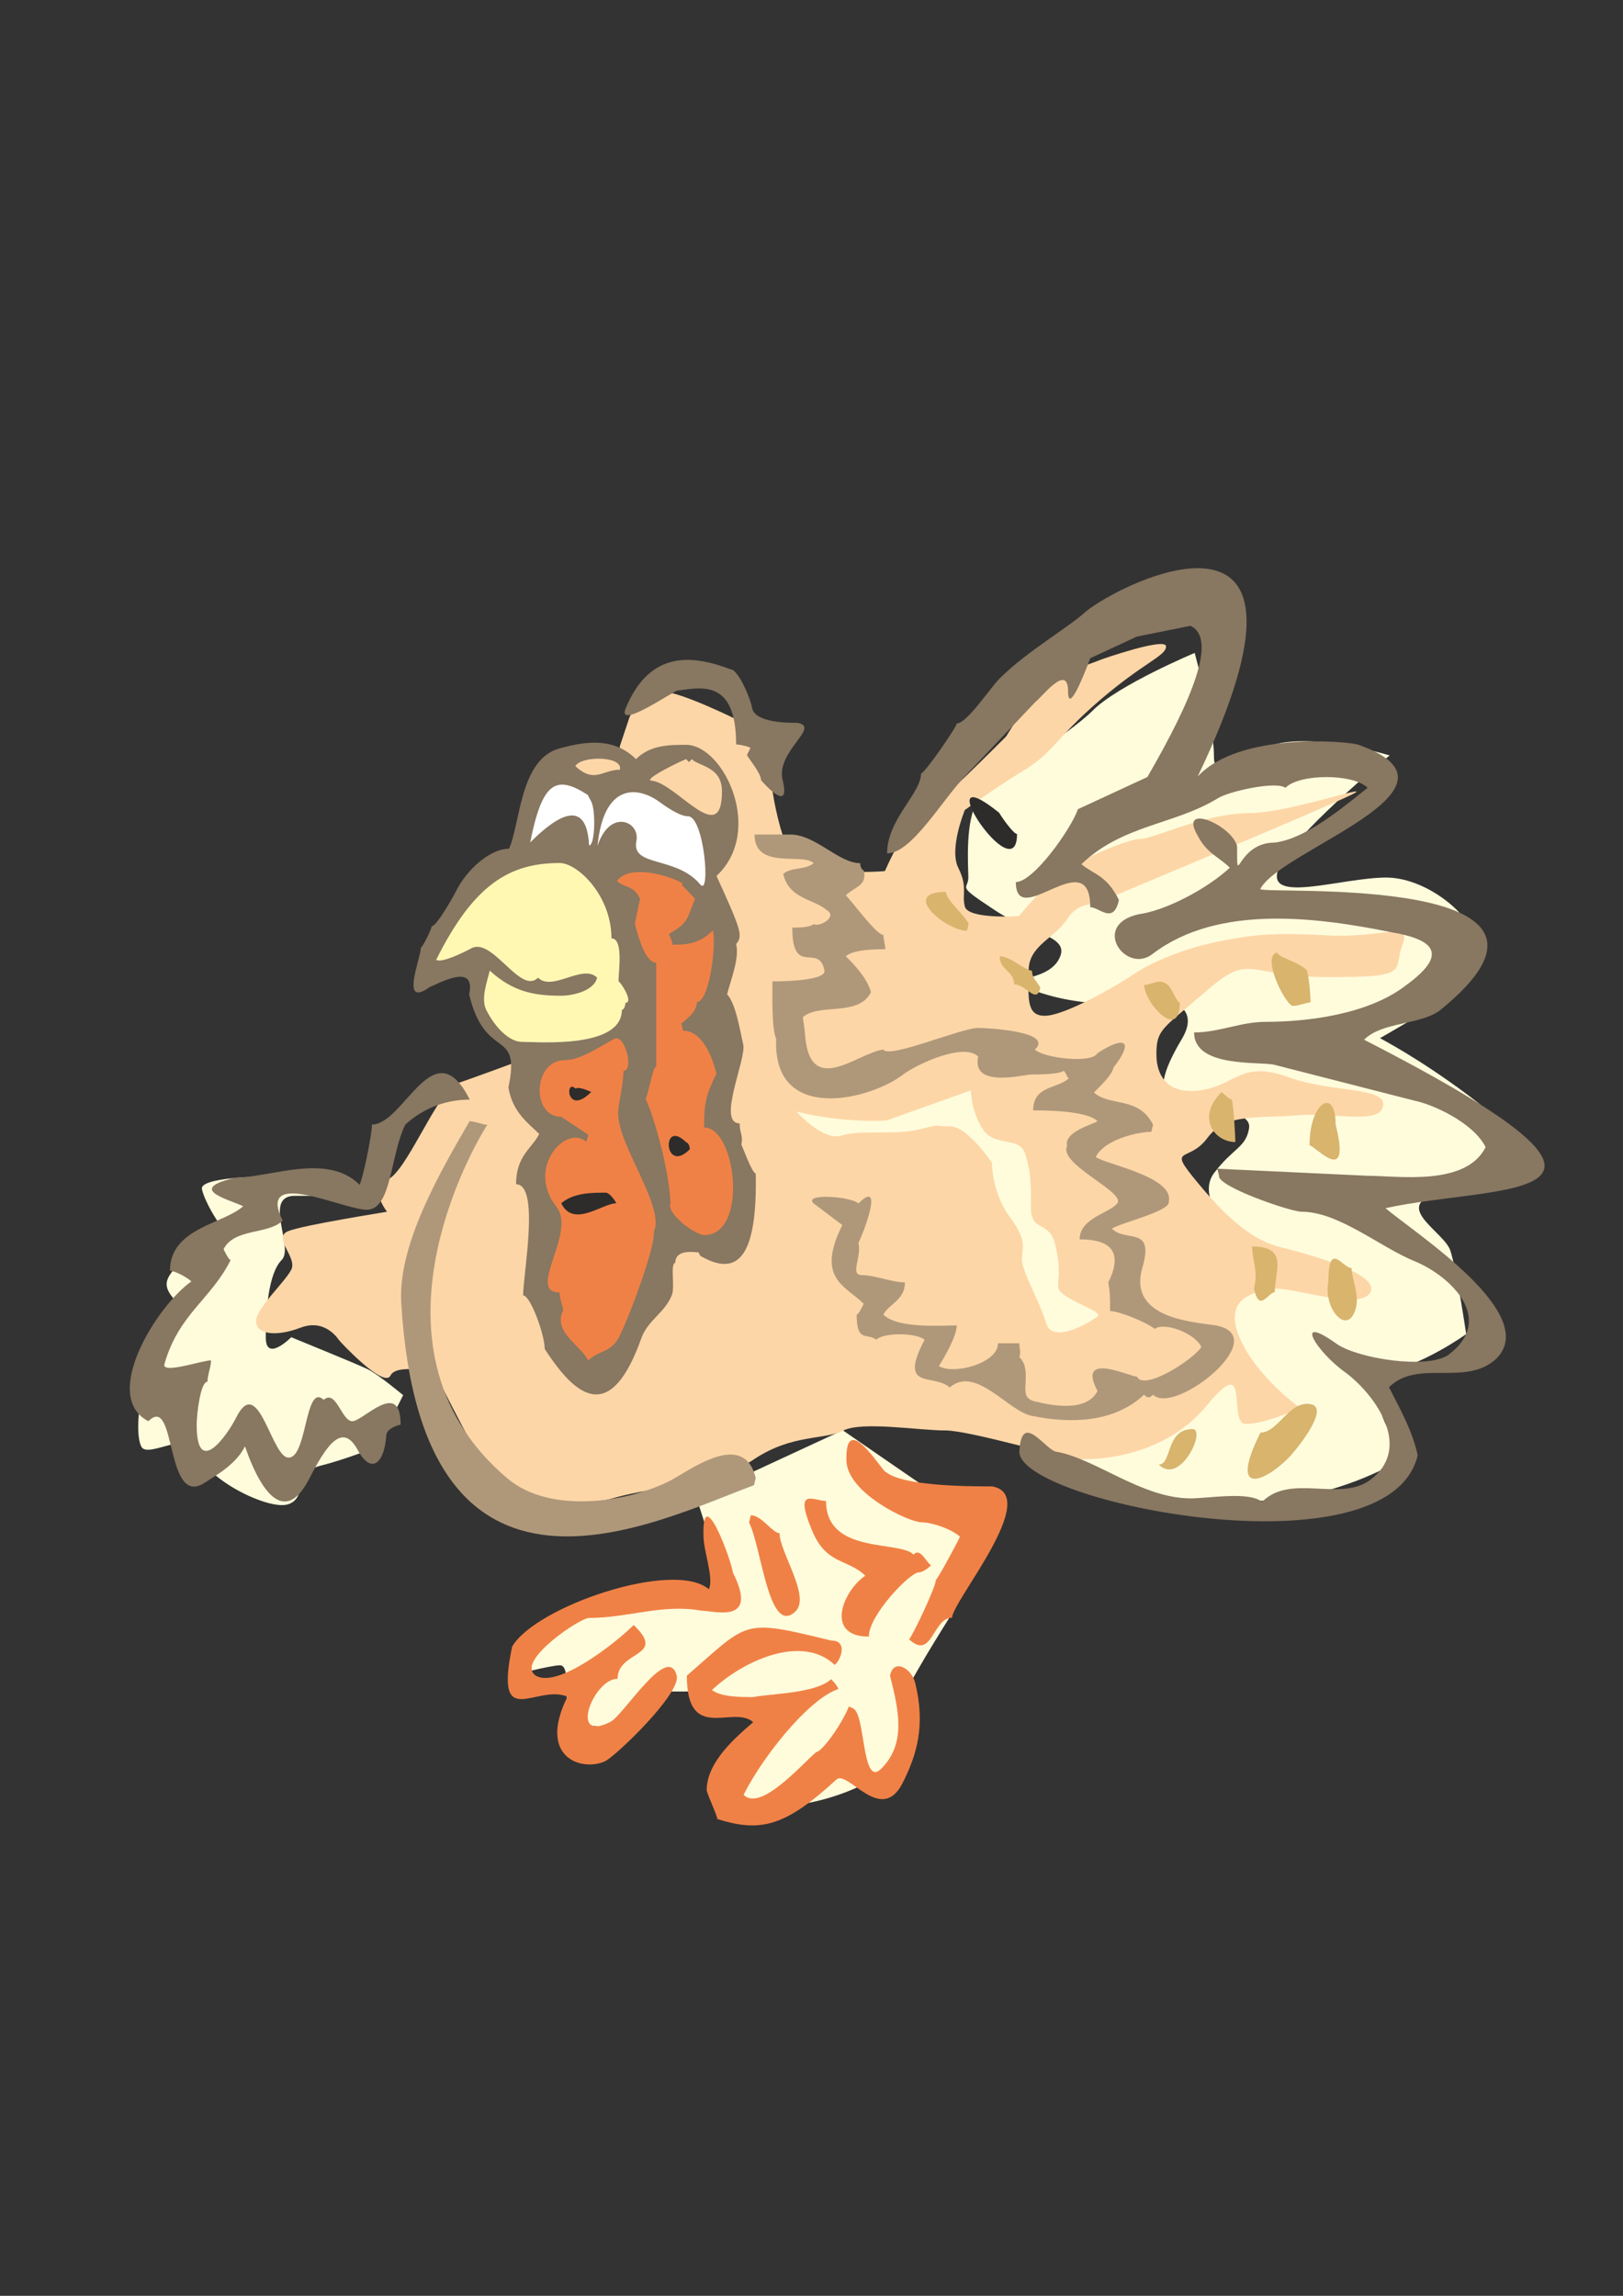 <?xml version="1.0" encoding="utf-8"?>
<!-- Created by UniConvertor 2.0rc4 (https://sk1project.net/) -->
<svg xmlns="http://www.w3.org/2000/svg" height="841.89pt" viewBox="0 0 595.276 841.89" width="595.276pt" version="1.1" xmlns:xlink="http://www.w3.org/1999/xlink" id="194b8cc0-f611-11ea-91d9-dcc15c148e23">

<rect x="0" y="0" width="595.276" height="841.89" fill="#333333" stroke="none"/>

<g>
	<path style="fill:#fffcdc;" d="M 273.806,540.825 L 254.87,547.449 263.51,574.233 C 263.438,574.305 264.374,589.641 264.446,589.569 264.374,589.641 234.854,589.641 234.926,589.569 234.854,589.641 208.214,587.697 204.47,593.385 200.582,599.217 187.262,614.553 187.334,614.481 187.262,614.553 201.518,610.737 205.406,610.665 209.15,610.737 207.278,622.257 208.286,627.945 209.15,633.777 214.838,631.905 222.542,633.705 230.102,635.649 235.79,620.313 239.678,620.241 243.422,620.313 254.87,620.313 254.942,620.241 254.87,620.313 264.374,626.073 264.446,626.001 264.374,626.073 285.254,629.889 285.254,629.817 285.254,629.889 265.31,654.873 265.382,654.801 265.31,654.873 254.798,654.873 273.806,660.561 292.886,666.393 315.71,654.873 315.71,654.801 315.71,654.873 330.974,652.929 330.974,652.857 330.974,652.929 330.974,628.089 330.974,624.129 330.974,620.313 348.11,593.457 348.11,593.385 348.11,593.457 351.854,564.801 353.798,560.841 355.742,557.025 339.542,545.505 339.542,545.433 339.542,545.505 309.086,524.481 309.086,524.481 L 273.806,540.825 Z" />
	<path style="fill:#fffcdc;" d="M 150.038,403.233 C 150.038,407.913 134.846,436.281 130.238,436.209 125.558,436.209 97.406,431.457 97.478,431.385 97.406,431.457 72.854,431.529 74.078,436.137 75.158,440.889 79.838,448.017 79.91,447.945 79.838,448.017 73.934,455.073 67.022,462.057 59.966,469.185 58.814,471.561 65.87,478.545 72.782,485.673 64.646,480.921 57.662,495.033 50.534,509.289 49.454,525.849 51.83,530.457 54.062,535.209 70.406,523.401 72.854,532.761 75.158,542.265 98.558,554.001 105.686,551.625 112.67,549.393 107.99,539.961 117.422,537.513 126.71,535.209 138.374,530.529 138.446,530.457 138.374,530.529 147.806,511.665 147.878,511.593 147.806,511.665 139.598,504.609 134.99,502.161 130.238,499.857 106.766,490.425 106.838,490.353 106.766,490.425 97.406,499.857 97.478,490.353 97.406,480.993 98.486,466.809 103.31,462.057 107.99,457.449 96.326,438.585 108.062,438.513 119.654,438.585 140.75,438.585 140.75,438.585 L 150.038,403.233 Z" />
	<path style="fill:#fffcdc;" d="M 438.182,239.433 C 438.182,239.433 410.174,251.169 400.814,260.529 391.382,269.961 363.302,286.521 358.694,293.505 353.942,300.633 355.094,317.193 355.166,321.801 355.094,326.553 350.342,324.177 364.526,333.537 378.566,343.041 393.83,343.041 387.998,352.401 382.022,361.905 359.774,357.225 382.094,364.209 404.27,371.337 427.742,366.657 427.814,366.585 427.742,366.657 440.486,368.961 433.646,380.697 426.59,392.577 423.062,402.009 432.494,404.313 441.71,406.761 459.278,406.761 458.126,413.745 456.974,420.873 452.294,420.873 445.238,430.233 438.182,439.737 453.446,453.921 453.446,458.529 453.446,463.281 452.294,468.033 449.918,475.017 447.542,482.145 444.086,482.217 448.766,489.201 453.446,496.329 442.934,510.513 436.022,515.121 428.894,519.873 414.782,515.193 407.87,522.177 400.814,529.305 378.494,534.057 399.662,541.041 420.686,548.169 430.118,550.545 458.126,550.473 486.206,550.545 507.302,538.809 511.982,536.361 516.662,534.057 506.15,522.249 506.15,515.121 506.15,508.137 493.262,505.761 507.302,503.313 521.342,501.009 537.758,489.273 537.758,489.201 537.758,489.273 534.302,465.657 531.926,458.529 529.55,451.545 509.678,442.041 528.398,437.289 547.118,432.681 563.534,425.553 563.534,425.481 563.534,425.553 557.63,416.121 538.91,401.937 520.19,387.897 506.15,380.769 506.15,380.697 506.15,380.769 526.022,369.033 530.702,366.585 535.382,364.281 537.83,352.473 540.134,345.345 542.438,338.361 524.798,321.873 508.454,321.801 492.11,321.873 465.11,331.305 468.638,319.425 472.166,307.689 509.678,277.089 509.678,277.017 509.678,277.089 487.43,269.961 471.014,272.265 454.598,274.713 445.238,288.897 445.238,277.089 445.238,265.281 438.182,239.433 438.182,239.433 L 438.182,239.433 Z" />
	<path style="fill:#fdd6a7;" d="M 227.366,273.561 L 230.894,262.977 C 230.894,262.977 235.502,253.545 242.558,253.545 249.614,253.545 270.71,264.129 270.71,264.129 270.71,264.129 282.446,273.561 282.446,280.545 282.446,287.673 284.822,299.481 287.126,306.465 289.43,313.593 298.79,316.041 303.47,318.273 308.15,320.649 324.566,319.497 324.566,319.425 324.566,319.497 331.622,303.009 336.302,300.561 340.982,298.257 369.062,270.033 369.062,270.033 369.062,270.033 383.174,246.489 387.854,246.489 392.534,246.489 404.198,241.737 404.198,241.737 404.198,241.737 427.67,233.529 427.67,237.057 427.67,240.585 419.462,242.889 403.046,257.073 386.63,271.257 386.702,275.793 374.966,282.849 363.23,290.049 353.87,297.105 353.87,297.033 353.87,297.105 347.966,311.289 351.494,318.273 355.022,325.401 352.718,327.705 353.87,332.385 355.022,337.209 373.742,335.985 373.742,335.913 373.742,335.985 383.102,324.249 390.158,319.425 397.214,314.745 413.63,307.689 418.31,307.617 422.99,307.689 441.71,298.257 458.126,298.185 474.542,298.257 515.51,282.921 488.582,294.657 461.654,306.537 410.102,327.705 405.422,330.009 400.742,332.457 395.99,330.153 391.31,337.137 386.63,344.265 377.27,346.713 377.27,356.001 377.27,365.433 376.19,372.561 383.174,372.489 390.158,372.561 408.878,361.977 415.934,357.153 422.99,352.473 434.654,347.793 446.39,345.345 458.126,343.041 465.11,341.817 486.206,342.969 507.302,344.265 517.886,337.209 514.358,346.569 510.83,356.073 517.742,358.377 487.358,358.305 456.974,358.377 459.206,349.017 442.862,363.057 426.518,377.241 424.142,377.241 424.142,386.601 424.142,396.105 429.974,401.937 441.71,399.561 453.446,397.329 455.75,389.049 472.166,394.881 488.582,400.857 508.454,398.481 507.302,405.465 506.15,412.593 489.734,407.841 475.694,408.993 461.654,410.289 449.846,407.913 442.862,417.273 435.878,426.777 427.598,419.649 439.334,433.761 451.07,448.017 460.358,455.145 469.79,457.377 479.222,459.753 506.15,466.881 502.622,473.865 499.094,480.993 473.39,471.489 466.334,472.641 459.278,473.937 448.766,476.313 454.598,490.353 460.43,504.537 476.846,516.345 476.846,516.273 476.846,516.345 464.03,522.249 456.974,522.177 449.918,522.249 459.206,495.177 442.862,515.121 426.518,535.209 400.814,535.209 396.062,535.137 391.31,535.209 356.174,524.625 346.814,524.553 337.454,524.625 316.43,521.097 309.374,524.553 302.318,528.153 290.582,525.777 276.542,535.137 262.502,544.641 241.334,544.713 225.134,549.321 208.718,554.073 187.622,550.473 183.014,545.721 178.262,541.113 159.47,503.385 159.542,503.313 159.47,503.385 145.502,499.785 143.198,504.465 140.75,509.289 124.334,491.577 124.406,491.505 124.334,491.577 119.654,483.369 110.366,486.825 100.934,490.425 93.878,489.201 93.95,484.449 93.878,479.841 104.39,470.337 106.838,465.585 109.142,460.977 99.782,453.921 105.686,451.473 111.446,449.169 141.902,444.417 141.974,444.345 141.902,444.417 134.846,435.057 141.974,432.609 148.958,430.305 160.622,399.705 167.75,397.257 174.734,394.953 219.23,378.465 219.23,378.465 L 227.366,273.561 Z" />
	<path style="fill:#887761;" d="M 186.686,311.217 C 180.566,311.217 172.718,317.337 168.11,325.185 166.814,327.849 160.262,339.657 158.318,339.657 158.318,340.665 154.934,347.505 154.358,347.505 154.358,351.465 146.51,369.897 157.598,361.977 160.91,360.681 174.662,352.761 172.07,364.641 177.974,389.553 191.222,376.449 186.47,398.769 187.982,407.985 193.886,411.945 197.774,415.833 195.182,421.089 189.278,423.753 189.278,434.265 198.134,434.265 191.87,467.385 191.87,475.017 194.534,475.017 199.79,489.417 199.79,494.673 211.742,513.177 224.126,521.817 235.214,490.785 237.59,484.089 243.71,481.569 246.374,475.017 247.67,472.353 245.726,463.137 247.67,463.137 247.67,457.881 254.87,459.249 256.166,459.249 L 256.886,460.545 C 271.07,468.753 277.766,460.185 277.19,430.305 275.894,430.305 272.582,421.089 271.934,419.793 272.582,415.833 271.286,415.833 271.286,411.945 262.79,411.945 273.878,388.257 272.582,383.001 271.502,378.321 269.846,367.809 266.678,364.641 267.974,359.385 271.286,351.465 269.99,346.209 272.366,343.257 272.294,341.889 262.79,321.225 280.502,304.665 265.382,273.129 251.63,273.129 245.726,273.129 238.454,273.129 233.27,278.385 225.35,270.537 215.342,271.617 205.046,274.497 190.574,278.601 190.862,302.217 186.686,311.217 L 186.686,311.217 Z" />
	<path style="fill:#ffffff;" d="M 215.558,291.489 L 216.854,293.937 C 218.582,297.177 218.222,310.281 216.062,309.993 215.198,293.217 205.334,298.041 194.462,308.913 198.854,286.953 203.75,283.857 215.558,291.489 L 215.558,291.489 Z" />
	<path style="fill:#fdd6a7;" d="M 227.366,282.273 C 220.814,282.273 218.222,287.457 211.022,280.977 212.966,277.089 228.662,277.089 227.366,282.273 L 227.366,282.273 Z" />
	<path style="fill:#ffffff;" d="M 252.35,299.337 C 258.254,299.337 260.774,329.073 256.814,324.321 248.03,313.809 231.398,318.057 233.414,308.409 234.854,301.137 223.622,296.385 219.158,310.209 221.39,287.241 233.774,288.105 241.982,294.153 243.854,295.521 249.182,299.337 252.35,299.337 L 252.35,299.337 Z" />
	<path style="fill:#fdd6a7;" d="M 264.806,290.193 C 264.806,311.145 248.462,287.601 239.246,286.305 234.638,286.305 251.054,278.385 251.702,278.385 252.998,279.753 252.35,279.753 253.718,278.385 256.31,281.049 264.806,281.049 264.806,290.193 L 264.806,290.193 Z" />
	<path style="fill:#887761;" d="M 268.046,245.481 C 254.438,240.297 238.454,237.993 229.454,259.809 226.142,267.945 247.166,253.257 248.462,253.257 257.678,251.961 269.99,249.297 269.99,272.985 270.998,272.985 274.67,273.705 275.246,274.281 L 273.95,276.873 C 274.598,278.241 279.134,283.497 279.134,286.089 279.134,286.089 290.294,299.265 287.054,286.089 284.39,275.577 301.454,266.361 292.31,265.065 288.998,265.065 277.19,265.065 275.894,259.809 275.246,255.849 270.638,245.481 268.046,245.481 L 268.046,245.481 Z" />
	<path style="fill:#f08146;" d="M 252.35,336.129 C 250.55,339.873 247.31,341.169 245.294,342.537 245.942,343.833 246.59,345.129 246.59,346.425 251.198,346.425 256.238,346.425 261.494,341.169 262.79,346.425 260.198,367.449 255.59,367.449 255.59,371.409 251.198,374.073 249.902,375.369 L 250.55,377.961 C 256.886,377.961 260.846,385.881 262.79,393.729 258.902,401.649 258.254,404.241 258.254,413.457 270.062,413.457 274.598,452.913 258.254,452.913 255.23,452.913 244.07,445.065 245.942,441.033 245.294,427.929 239.39,408.201 236.798,402.945 238.094,400.353 239.39,391.137 240.686,391.137 L 240.686,353.049 C 236.798,353.049 234.134,343.833 232.838,338.577 233.486,336.129 234.134,332.241 234.782,329.577 232.19,324.321 228.878,325.689 226.286,323.025 232.262,314.961 253.934,324.537 249.902,324.321 L 254.942,329.577 C 254.294,330.945 252.998,334.833 252.35,336.129 L 252.35,336.129 Z" />
	<path style="fill:#fff8b3;" d="M 228.086,370.329 C 228.086,384.657 197.342,382.065 191.438,382.065 186.83,382.065 181.574,376.809 178.334,370.329 176.318,366.225 178.622,360.105 179.63,355.929 188.198,363.777 196.046,365.145 205.91,365.145 209.15,365.145 217.718,363.777 219.014,358.521 213.758,353.265 202.598,363.777 197.342,358.521 190.79,365.145 180.278,342.753 172.43,348.009 169.766,349.377 161.918,353.265 159.974,351.969 173.726,324.393 186.83,316.473 205.262,316.473 211.814,316.473 224.27,328.353 224.27,344.121 228.734,344.121 226.862,355.929 226.862,359.889 227.51,359.889 232.622,367.737 229.382,367.737 229.382,369.033 228.734,370.329 228.086,370.329 L 228.086,370.329 Z" />
	<path style="fill:#f08146;" d="M 226.718,408.417 C 226.718,420.009 243.998,442.761 239.822,451.617 240.47,456.873 231.254,481.785 227.366,489.705 224.27,496.257 219.662,494.961 215.774,498.921 213.038,493.377 202.598,488.409 206.558,480.489 206.558,479.193 205.262,476.529 205.262,473.937 192.806,473.937 211.814,451.617 203.966,442.401 192.806,427.929 207.854,412.161 215.054,418.713 L 215.774,416.121 205.91,409.569 C 194.75,409.569 195.398,388.761 207.206,388.761 213.11,388.761 220.31,383.505 225.566,380.841 229.31,379.545 232.622,392.721 228.662,392.721 228.662,397.977 226.718,404.529 226.718,408.417 L 226.718,408.417 Z" />
	<path style="fill:#887761;" d="M 148.67,412.377 C 155.87,405.825 164.366,403.233 172.286,403.233 159.11,376.953 148.238,412.377 136.43,412.377 136.43,416.049 133.19,431.817 131.894,434.481 120.086,422.601 99.062,431.817 86.606,431.817 68.246,435.993 83.078,439.521 89.198,442.329 81.998,448.881 62.342,450.249 62.342,466.017 64.286,466.017 68.894,468.609 70.19,469.905 57.518,478.833 36.782,512.025 54.422,521.169 64.934,510.657 60.326,554.001 75.446,543.489 79.406,540.897 86.606,536.937 89.846,530.385 96.398,549.321 105.11,558.465 113.462,542.193 119.654,530.097 125.558,521.313 131.174,531.681 136.43,541.329 141.038,536.073 141.686,526.425 141.686,523.833 146.294,522.465 146.942,522.465 146.942,505.401 133.19,521.169 129.23,521.169 125.27,521.169 123.326,509.361 118.718,513.321 111.518,506.697 112.814,536.937 104.966,534.345 99.062,531.681 94.454,504.105 86.606,519.873 83.294,526.425 72.134,542.193 72.134,522.465 72.134,518.577 73.502,506.697 76.094,506.697 76.094,504.105 77.39,501.441 77.39,498.849 74.15,498.849 59.03,504.105 60.326,500.145 65.582,481.785 77.39,476.529 84.59,462.057 83.942,462.057 82.646,459.393 81.998,458.097 85.958,450.249 98.414,452.841 103.67,447.585 93.806,427.857 125.99,443.625 134.486,443.625 143.702,443.625 142.982,423.969 148.67,412.377 L 148.67,412.377 Z" />
	<path style="fill:#af987a;" d="M 178.766,412.449 C 176.822,412.449 174.23,411.153 172.214,411.153 161.558,429.585 145.934,456.297 147.158,477.609 154.574,602.529 239.894,558.177 276.542,544.641 L 277.19,541.977 C 272.654,523.617 252.206,539.889 245.078,543.345 228.662,551.337 201.302,554.865 186.254,542.265 127.214,492.657 178.694,412.233 178.766,412.449 L 178.766,412.449 Z" />
	<path style="fill:#f08146;" d="M 268.766,576.609 C 268.478,572.721 257.318,542.481 258.038,563.505 258.038,568.761 261.926,578.841 259.982,582.801 247.31,571.785 196.406,589.065 187.838,603.825 181.214,635.505 196.622,617.361 208.142,622.185 196.982,644.505 213.398,649.761 221.894,645.873 225.206,644.505 250.118,620.889 248.174,614.337 244.862,602.457 228.806,628.881 223.91,631.401 208.286,639.465 217.79,615.489 226.502,615.633 226.502,605.121 244.862,607.713 232.406,595.905 225.854,602.457 204.182,619.593 196.334,614.337 189.134,609.081 212.75,593.313 215.99,593.313 230.462,593.313 242.918,588.057 257.318,590.649 261.926,590.649 278.558,595.905 268.766,576.609 L 268.766,576.609 Z" />
	<path style="fill:#f08146;" d="M 285.902,562.209 C 283.31,562.209 279.35,555.657 275.39,555.657 L 274.742,558.321 C 279.35,567.465 281.942,600.009 291.662,591.009 297.566,585.681 285.902,569.121 285.902,562.209 L 285.902,562.209 Z" />
	<path style="fill:#f08146;" d="M 304.838,601.593 C 271.934,593.601 275.03,594.393 251.918,614.481 251.918,639.465 268.982,624.993 276.254,631.545 269.198,637.593 259.19,646.377 259.19,656.529 259.838,659.121 263.078,665.745 263.078,667.041 279.062,672.081 287.99,669.777 306.782,652.569 310.886,648.825 323.126,669.417 331.046,653.865 336.23,643.569 339.542,632.841 335.654,617.073 334.358,611.817 327.734,607.929 326.438,614.481 329.75,627.585 332.342,639.465 323.198,648.609 316.646,655.233 317.294,632.841 313.982,627.585 312.686,624.993 306.782,626.289 308.078,621.033 307.43,618.441 306.134,617.073 304.838,615.777 299.15,621.033 282.806,621.033 276.254,622.329 271.646,622.329 264.446,622.329 261.134,619.737 272.294,609.225 293.966,599.001 306.134,610.521 308.078,609.225 311.39,601.593 304.838,601.593 L 304.838,601.593 Z" />
	<path style="fill:#fffcdc;" d="M 299.366,642.489 C 293.966,647.097 278.99,664.449 272.726,658.185 280.574,642.489 300.086,618.873 310.31,618.873 318.158,618.873 302.462,642.489 299.366,642.489 L 299.366,642.489 Z" />
	<path style="fill:#f08146;" d="M 363.878,545.073 C 354.374,545.073 331.334,544.929 324.926,539.817 323.63,539.817 309.806,516.201 310.454,535.929 311.102,547.737 333.422,558.249 338.03,558.249 341.99,558.249 349.19,560.841 352.07,563.505 352.07,563.937 343.862,579.273 343.286,579.273 343.286,581.865 334.718,599.865 333.422,601.161 341.99,609.009 341.99,593.241 349.19,593.241 349.19,587.265 382.31,548.313 363.878,545.073 L 363.878,545.073 Z" />
	<path style="fill:#f08146;" d="M 336.95,576.609 C 338.246,576.609 340.19,575.313 341.486,574.017 339.542,572.721 337.598,567.465 335.078,570.057 329.822,564.801 302.966,570.057 302.966,550.401 298.358,550.401 291.158,545.145 297.71,560.913 302.966,574.017 310.814,571.425 317.366,577.833 309.086,583.377 302.39,600.153 318.662,600.153 318.662,592.233 333.782,576.609 336.95,576.609 L 336.95,576.609 Z" />
	<path style="fill:#af987a;" d="M 375.686,500.433 C 375.686,500.433 374.534,497.841 373.886,497.841 374.534,495.249 373.886,495.249 373.886,492.585 L 366.038,492.585 C 366.038,500.073 349.478,504.249 344.366,500.937 346.31,497.841 350.918,489.993 350.918,486.033 345.662,486.033 329.246,487.329 323.99,482.073 326.006,478.113 331.91,476.817 331.91,470.265 327.302,470.265 320.75,467.601 316.142,467.601 311.534,467.601 316.142,461.049 314.846,455.793 317.438,450.537 323.99,432.177 314.846,441.321 312.182,438.729 294.47,437.433 298.43,441.321 L 308.942,449.241 C 299.078,468.969 310.238,471.561 316.79,478.113 316.142,479.481 314.846,482.073 314.198,482.073 314.198,492.585 318.086,488.625 321.398,491.289 323.99,488.625 335.87,488.625 339.11,491.289 329.246,510.081 342.422,503.529 348.326,508.785 358.118,500.433 369.926,518.001 378.926,519.297 392.03,521.961 408.446,521.961 419.606,511.449 420.902,512.745 421.55,512.745 422.918,511.449 430.766,519.297 467.486,489.993 445.886,486.033 437.318,484.737 413.702,483.369 418.958,465.009 423.566,449.241 413.054,455.793 407.798,450.537 411.11,448.377 429.542,444.129 428.678,440.601 430.694,431.457 405.206,426.921 401.894,424.257 405.206,417.705 417.662,415.041 422.27,415.041 L 422.918,412.449 C 417.662,401.937 407.15,405.897 401.246,400.641 403.694,398.049 407.726,394.521 408.446,391.425 415.79,381.993 413.054,379.401 402.542,386.169 400.526,390.201 382.67,387.969 379.574,384.873 386.774,378.249 362.078,376.953 358.766,376.953 352.502,376.953 325.934,388.401 323.99,384.873 314.198,386.169 296.486,403.233 295.19,378.249 L 294.47,372.993 C 300.374,367.737 314.846,372.993 319.454,363.849 318.086,358.593 312.902,353.337 310.238,350.673 312.902,348.081 322.046,348.081 324.71,348.081 324.71,346.713 323.99,344.121 323.99,342.825 321.398,342.825 312.902,330.945 310.238,328.353 313.622,324.969 318.158,324.897 316.79,319.137 316.142,319.137 315.494,317.841 315.494,316.545 307.646,316.545 299.078,306.033 289.934,306.033 L 276.758,306.033 C 276.758,319.137 294.47,312.585 298.43,316.545 295.19,319.137 290.582,317.841 287.27,320.433 289.286,329.649 298.43,329.649 303.038,333.609 307.646,336.201 300.374,340.161 298.43,338.865 297.134,340.161 292.526,340.161 290.582,340.161 290.582,358.593 300.374,345.417 302.39,355.929 303.038,359.889 284.678,359.889 283.31,359.889 283.31,364.281 282.95,377.385 284.678,380.913 283.31,412.449 319.454,403.233 331.262,394.017 336.518,390.129 353.582,382.209 358.766,387.465 356.174,399.273 375.686,394.017 378.278,394.017 380.87,394.017 388.142,394.017 390.086,392.721 390.734,392.721 391.382,395.385 392.03,395.385 388.142,399.273 378.926,397.977 378.926,407.193 382.886,407.193 398.582,407.193 402.542,411.153 400.598,412.449 390.086,415.041 391.382,420.297 388.142,426.921 412.91,437.145 409.814,441.249 407.006,444.921 395.99,446.577 395.99,454.497 402.542,454.497 413.702,455.793 406.502,470.265 407.15,474.225 407.15,475.521 407.15,480.777 410.39,480.777 420.254,484.737 423.566,487.329 426.806,484.737 437.966,488.625 440.63,493.881 438.398,498.057 419.606,510.369 417.014,504.825 414.35,504.825 394.694,495.249 402.542,510.081 398.582,518.001 385.478,515.337 380.222,514.041 373.238,512.745 377.63,507.489 375.686,500.433 L 375.686,500.433 Z" />
	<path style="fill:#d8b46d;" d="M 346.958,327.057 C 329.894,327.057 346.958,341.313 354.662,341.313 L 355.31,338.721 C 353.87,335.697 346.958,329.937 346.958,327.057 L 346.958,327.057 Z" />
	<path style="fill:#887761;" d="M 395.342,296.745 C 393.038,303.657 379.142,323.457 372.59,323.457 372.59,341.601 399.878,308.697 399.878,332.673 403.19,332.673 408.446,339.225 410.39,330.009 405.782,320.793 401.246,320.793 396.638,316.905 411.686,302.433 430.766,302.433 446.462,292.857 450.422,290.193 468.134,286.305 471.446,288.897 476.63,283.641 496.358,283.641 501.614,288.897 491.75,296.745 478.646,307.689 467.486,308.985 453.374,308.985 453.734,326.913 453.734,310.281 451.718,302.433 432.062,294.153 439.262,306.393 442.574,312.945 447.11,314.241 451.07,318.201 442.574,326.049 427.454,333.969 417.59,335.265 399.878,339.225 413.054,357.585 422.846,349.737 447.11,331.305 483.902,336.561 510.11,341.817 525.878,344.481 531.782,349.737 515.366,361.545 501.614,372.057 479.294,374.721 464.174,374.721 455.03,374.721 447.11,378.609 437.966,378.609 437.966,391.785 462.23,389.121 467.486,390.489 L 518.678,403.593 C 525.23,404.889 540.278,411.513 544.886,420.657 537.686,435.129 512.774,431.169 501.614,431.169 L 446.462,428.577 447.11,431.169 C 446.462,435.129 473.39,444.345 477.35,444.345 491.102,444.345 506.222,457.449 519.326,462.705 531.782,467.961 548.846,483.729 531.134,496.905 523.214,502.161 498.302,498.201 490.454,492.945 474.038,481.137 482.534,495.609 493.694,503.457 504.206,511.377 518.678,531.033 502.262,542.913 491.102,550.761 473.39,540.249 462.878,550.761 458.27,546.801 443.222,549.465 436.67,549.465 418.958,549.465 401.894,534.993 387.71,532.401 383.75,532.401 374.606,516.633 373.886,532.401 373.886,551.049 509.39,578.265 519.974,533.697 518.03,524.481 513.422,516.633 509.462,508.713 519.974,498.201 537.686,508.713 548.846,498.201 565.19,481.857 519.038,452.265 508.166,443.049 549.782,433.833 619.262,442.257 500.318,381.273 506.87,374.721 519.974,376.017 527.822,370.761 591.182,319.785 464.462,328.137 462.23,326.049 469.358,311.721 543.23,289.113 498.302,273.129 494.414,271.761 454.31,268.305 439.262,284.793 492.47,173.985 411.83,212.865 397.934,224.529 392.174,229.857 376.55,239.001 367.334,248.145 364.094,250.809 354.878,265.281 350.918,265.281 350.918,266.577 339.11,283.641 337.814,283.641 337.814,290.985 325.358,300.489 325.358,312.945 334.574,312.945 345.734,292.857 354.878,283.641 L 379.79,257.361 C 381.806,256.065 391.67,242.889 391.742,253.401 391.67,263.913 399.878,241.377 399.878,241.377 L 416.942,233.457 436.598,229.497 C 446.39,233.889 437.822,255.633 420.83,284.937 L 395.342,296.745 Z" />
	<path style="fill:#2d2c2b;" d="M 366.47,298.041 C 338.678,275.721 373.022,327.705 373.022,305.817 371.654,305.817 367.118,299.265 366.47,298.041 L 366.47,298.041 Z" />
	<path style="fill:#d8b46d;" d="M 378.494,355.929 C 375.902,355.929 370.646,350.673 366.686,350.673 366.686,355.929 371.942,355.929 371.942,360.969 376.406,360.969 380.078,368.457 381.59,362.265 380.51,360.033 378.494,358.737 378.494,355.929 L 378.494,355.929 Z" />
	<path style="fill:#d8b46d;" d="M 430.118,363.777 C 426.878,357.225 422.918,361.185 419.678,361.185 419.678,367.665 432.71,382.137 432.71,367.665 432.062,367.665 430.766,365.073 430.118,363.777 L 430.118,363.777 Z" />
	<path style="fill:#d8b46d;" d="M 479.366,355.857 C 476.198,352.617 469.286,351.321 468.35,349.305 462.446,350.673 471.59,368.889 474.254,368.889 476.198,368.889 479.366,367.593 480.662,367.593 480.662,363.633 480.014,358.377 479.366,355.857 L 479.366,355.857 Z" />
	<path style="fill:#d8b46d;" d="M 451.79,403.161 C 450.566,403.161 448.622,400.569 447.974,400.569 438.758,409.641 445.31,418.785 453.086,418.785 453.086,416.193 452.438,405.681 451.79,403.161 L 451.79,403.161 Z" />
	<path style="fill:#d8b46d;" d="M 489.878,412.377 C 489.878,398.409 480.302,404.097 480.302,420.009 482.246,420.009 495.782,435.777 489.878,412.377 L 489.878,412.377 Z" />
	<path style="fill:#d8b46d;" d="M 459.278,457.089 C 459.278,462.705 461.582,465.801 459.926,472.497 461.87,481.713 465.182,473.865 467.558,473.865 467.558,466.233 472.742,457.089 459.278,457.089 L 459.278,457.089 Z" />
	<path style="fill:#d8b46d;" d="M 487.214,470.193 C 485.27,479.337 493.766,489.849 497.006,480.633 499.022,475.377 495.71,468.897 495.71,465.009 492.398,465.009 487.214,454.497 487.214,470.193 L 487.214,470.193 Z" />
	<path style="fill:#d8b46d;" d="M 437.39,524.049 C 427.454,524.049 429.902,537.081 425.006,537.081 432.926,544.929 442.574,524.049 437.39,524.049 L 437.39,524.049 Z" />
	<path style="fill:#d8b46d;" d="M 462.302,525.345 C 450.494,548.961 463.598,543.705 472.742,534.489 474.11,533.193 488.51,516.201 480.662,514.905 472.742,513.537 468.854,525.345 462.302,525.345 L 462.302,525.345 Z" />
	<path style="fill:#2d2c2b;" d="M 211.094,399.201 C 207.134,395.313 207.782,409.569 216.854,400.425 215.414,399.849 212.318,398.409 211.094,399.201 L 211.094,399.201 Z" />
	<path style="fill:#2d2c2b;" d="M 222.182,437.361 C 216.998,437.361 210.374,437.361 205.838,441.249 210.374,450.465 220.886,441.249 226.07,441.249 225.422,439.953 223.478,437.361 222.182,437.361 L 222.182,437.361 Z" />
	<path style="fill:#2d2c2b;" d="M 251.702,418.929 C 242.486,409.641 243.422,431.097 252.998,421.449 252.998,420.153 252.35,418.929 251.702,418.929 L 251.702,418.929 Z" />
	<path style="fill:#fffcdc;" d="M 292.094,407.625 C 309.806,412.017 325.214,410.937 325.214,410.865 L 356.102,399.849 C 356.102,399.849 356.102,407.553 360.494,414.105 364.886,420.873 373.814,416.481 375.974,423.033 378.134,429.729 378.134,434.121 378.134,442.977 378.134,451.977 384.83,447.441 386.99,456.297 389.15,465.297 388.07,467.457 388.07,471.849 388.07,476.385 405.71,480.777 402.398,482.937 399.086,485.241 385.91,493.017 383.678,485.169 381.446,477.465 374.822,466.305 374.822,461.841 374.822,457.521 377.054,455.361 370.43,446.361 363.806,437.505 363.806,426.417 363.806,426.345 363.806,426.417 355.022,413.097 348.398,413.025 341.774,413.097 346.094,411.945 337.31,414.105 328.526,416.409 315.278,414.177 308.654,416.409 302.03,418.641 292.094,407.625 292.094,407.625 L 292.094,407.625 Z" />
</g>
</svg>